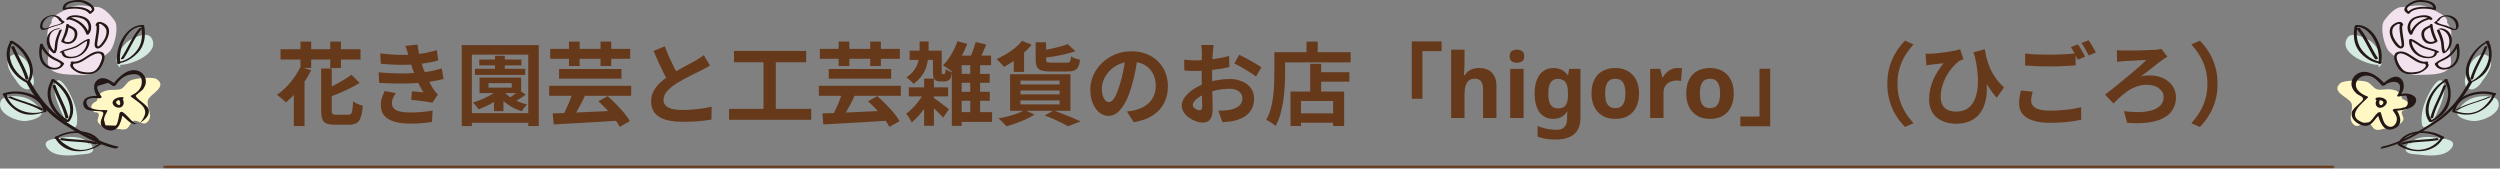 <svg width="890" height="60" viewBox="0 0 890 60" fill="none" xmlns="http://www.w3.org/2000/svg">
<rect x="0" y="0" width="890" height="60" fill="#808080" stroke="none"/>
<g clip-path="url(#clip0_29_20)">
<path d="M42.791 24.01C39.34 21.704 43.704 15.762 46.054 14.378C48.084 13.183 52.467 11.101 53.946 13.544C57.171 18.868 46.732 23.208 42.791 23.077" fill="#D5EBE1"/>
<path d="M19.316 6.951C17.173 9.376 16.417 11.063 17.119 14.303C17.782 17.356 17.372 18.355 17.029 21.364C16.372 27.116 24.546 26.469 28.771 26.672C31.591 26.808 33.572 26.418 35.203 23.761C35.869 22.676 36.02 21.525 36.757 20.477C37.453 19.487 38.576 18.945 39.302 18.018C40.822 16.074 42.398 9.604 40.809 7.351C39.471 5.454 36.811 2.514 34.72 2.517C31.503 2.52 27.951 0.883 24.451 2.983C23.207 3.73 16.457 6.01 18.849 8.818" fill="#F2E2EE"/>
<path d="M34.321 36.03C32.173 37.048 32.031 38.384 33.318 39.71C33.904 40.314 34.666 39.638 35.102 40.542C35.458 41.28 34.519 42.403 34.79 43.208C35.534 45.419 39.814 45.674 42.069 45.883C43.102 45.979 44.033 46.33 45.028 45.852C46.177 45.299 46.353 43.458 47.471 43.067C49.366 42.404 51.209 45.534 52.953 42.842C54.424 40.572 51.865 37.639 52.71 35.529C53.56 33.406 59.616 30.984 55.924 28.25C54.515 27.207 48.354 27.807 46.477 28.644C45.072 29.271 44.491 30.964 43.212 31.611C42.056 32.197 39.919 31.86 38.658 32.085C36.486 32.471 34.877 33.259 34.531 35.775" fill="#FFF8C5"/>
<path d="M41.217 30.302C42.73 28.194 44.147 26.829 46.84 26.464C49.284 26.132 50.717 27.054 50.454 29.666C50.248 31.718 48.771 33 46.92 33.872C46.789 33.934 46.371 34.226 46.606 34.414C48.631 36.034 52.775 38 51.438 41.194C49.14 46.679 46.79 42.721 45.307 41.329C44.741 40.798 44.302 40.317 43.657 39.885C43.351 39.68 42.648 39.892 42.558 40.268C42.343 41.168 42 44.211 41.179 44.73L37.544 44.619L37.011 42.643C37.047 41.595 37.687 40.486 38.201 39.609C38.344 39.365 38.078 39.193 37.854 39.193C36.499 39.193 34.954 39.242 33.643 38.886C32.977 38.706 31.619 38.377 31.256 37.783C29.13 34.307 34.226 34.853 35.337 35.006C35.582 35.039 36.448 34.737 36.133 34.372C35.521 33.662 34.188 31.546 34.753 30.582L38.535 29.485C39.08 29.846 39.621 30.213 40.157 30.586C40.527 30.84 41.644 30.31 41.123 29.952C39.398 28.766 37.039 26.915 34.891 28.334C32.595 29.851 33.515 33.154 35 34.874L35.796 34.24C33.861 33.975 29.52 33.979 29.638 36.969C29.788 40.776 36.149 38.746 36.742 40.12C37.081 40.905 35.367 43.008 35.99 44.422C36.524 45.635 37.977 46.394 39.267 46.447C42.639 46.586 43.193 42.636 43.79 40.136L42.691 40.519C45.7 42.534 46.842 45.911 50.746 43.123C52.158 42.116 53.437 40.601 52.866 38.787C52.391 37.275 48.212 35.069 48.346 34.016C48.36 33.903 50.72 32.019 50.791 31.924C51.318 31.225 51.765 30.427 51.892 29.551C52.177 27.595 50.927 25.735 49.018 25.163C45.418 24.084 41.923 27.644 40.064 30.236C39.716 30.72 40.956 30.665 41.217 30.302Z" fill="#231815"/>
<path d="M43.582 34.58C42.529 34.522 41.305 34.808 40.533 35.573C39.722 36.379 40.062 37.303 40.933 37.901C41.761 38.469 42.937 38.546 43.634 37.718C44.309 36.918 44.083 35.771 43.455 35.025C43.102 34.604 41.934 35.09 42.332 35.563C42.669 35.965 42.911 36.491 42.767 37.026C42.588 37.695 42.096 37.406 41.681 37.046C40.557 36.074 42.302 35.416 43.155 35.462C43.434 35.478 43.837 35.382 43.955 35.089C44.062 34.821 43.857 34.595 43.582 34.58Z" fill="#231815"/>
<path d="M23.569 8.893C23.43 10.95 22.687 12.746 21.821 14.59C21.765 14.709 21.802 14.851 21.911 14.925C23.68 16.146 26.116 15.818 27.142 13.792C27.592 12.905 27.737 11.622 27.229 10.728C26.689 9.777 25.483 9.418 24.574 8.94C24.179 8.733 23.527 9.31 24.049 9.584C24.958 10.061 26.236 10.408 26.525 11.524C26.863 12.825 26.197 14.471 24.857 14.889C24.437 15.02 23.137 15.05 22.885 14.563C22.706 14.217 23.511 12.939 23.645 12.594C24.12 11.376 24.415 10.137 24.504 8.832C24.537 8.338 23.599 8.454 23.569 8.893Z" fill="#231815"/>
<path d="M21.197 10.047C19.27 10.227 17.483 11.126 16.86 13.083C16.158 15.29 17.084 17.67 18.984 18.93C19.159 19.046 19.776 18.876 19.872 18.692C20.417 17.64 20.361 16.549 20.5 15.399C20.705 13.702 21.398 12.153 22.059 10.594C22.109 10.475 21.25 10.538 21.154 10.765C20.61 12.048 20 13.351 19.717 14.724C19.433 16.108 19.634 17.576 18.966 18.864L19.854 18.626C17.03 16.753 16.32 10.806 20.791 10.388C21.018 10.366 21.794 9.991 21.197 10.047Z" fill="#231815"/>
<path d="M22.003 18.689C23.555 17.764 25.391 17.643 27.026 16.926C28.606 16.232 29.843 14.849 31.511 14.348L30.988 14.239C31.224 16.531 29.507 19.094 27.351 19.855C25.84 20.389 23.149 20.61 22.852 18.553C22.807 18.241 21.882 18.453 21.932 18.799C22.283 21.233 25.569 20.895 27.321 20.377C29.954 19.599 32.196 16.792 31.909 13.993C31.889 13.8 31.484 13.854 31.386 13.883C29.611 14.417 28.33 15.801 26.661 16.543C24.949 17.305 23.064 17.439 21.431 18.413C20.899 18.73 21.702 18.869 22.003 18.689Z" fill="#231815"/>
<path d="M24.458 6.907C25.41 5.58 28.088 6.142 29.368 6.632C31.505 7.45 32.24 10.058 30.832 11.905L31.676 11.913C30.566 8.688 27.749 6.728 24.466 6.141C24.02 6.061 23.531 6.689 24.145 6.798C27.164 7.338 29.74 9.21 30.756 12.16C30.869 12.487 31.429 12.392 31.6 12.168C33.254 9.996 32.463 6.987 29.901 6.021C28.182 5.372 24.956 4.88 23.691 6.644C23.352 7.117 24.217 7.243 24.458 6.907Z" fill="#231815"/>
<path d="M22.154 7.258C20.457 3.959 14.874 5.397 14.325 8.87C13.977 11.07 15.614 10.884 17.056 10.215C18.291 9.642 19.522 9.336 20.821 8.944C21.563 8.719 22.43 8.475 22.968 7.877C23.006 7.835 23.032 7.811 22.988 7.766C22.703 7.475 22.511 7.369 22.129 7.228C21.879 7.137 21.202 7.513 21.26 7.534C22.354 7.936 21.878 8.29 20.922 8.635C20.246 8.879 19.527 9.014 18.836 9.207C18.023 9.434 15.819 10.612 15.311 9.906C14.543 8.837 15.889 6.981 16.682 6.391C18.352 5.149 20.348 5.781 21.234 7.504C21.342 7.714 22.218 7.383 22.154 7.258Z" fill="#231815"/>
<path d="M14.249 15.893C13.607 18.976 13.732 22.584 16.912 24.183C18.997 25.231 21.66 25.014 22.784 22.761C22.848 22.633 22.794 22.535 22.7 22.448C21.529 21.364 19.985 20.96 18.683 20.078C17.259 19.115 15.936 17.538 15.312 15.934C15.153 15.525 14.238 15.785 14.392 16.18C15.003 17.749 16.147 19.146 17.444 20.211C18.178 20.812 19.024 21.199 19.867 21.616C20.786 22.071 22.498 22.634 21.109 23.663C19.504 24.853 17.032 23.703 15.941 22.315C14.482 20.459 14.73 17.983 15.181 15.821C15.274 15.374 14.333 15.489 14.249 15.893Z" fill="#231815"/>
<path d="M25.413 22.569C27.042 22.873 28.357 22.403 29.756 21.566C30.854 20.909 35.085 17.652 36.175 19.631C36.668 20.527 35.905 22.134 35.523 22.94C34.969 24.106 34.227 25.165 32.938 25.582C31.872 25.926 30.619 25.791 29.538 25.599C28.624 25.436 27.603 25.15 26.864 24.546C26.396 24.162 25.364 23.086 26.45 22.631C27.031 22.388 26.518 21.881 26.041 22.081C23.118 23.305 27.116 25.806 28.54 26.142C31.19 26.768 34.102 26.634 35.76 24.215C36.651 22.914 38.494 19.092 35.963 18.433C32.177 17.447 29.435 22.584 25.729 21.893C25.271 21.808 24.8 22.455 25.413 22.569Z" fill="#231815"/>
<path d="M34.378 9.069C34.52 10.91 34.092 12.668 33.836 14.478C33.738 15.166 33.437 16.541 34.15 17.066C35.43 18.009 37.129 15.573 37.633 14.761C38.747 12.968 39.629 10.266 37.698 8.709C36.7 7.904 34.578 7.069 34.059 8.823C33.905 9.342 34.821 9.354 34.942 8.943C35.368 7.506 37.576 9.703 37.789 10.418C38.305 12.15 37.22 14.187 36.136 15.488C35.905 15.766 35.243 16.657 34.819 16.484C34.353 16.295 34.754 14.516 34.802 14.192C35.07 12.388 35.44 10.657 35.298 8.822C35.264 8.386 34.342 8.609 34.378 9.069Z" fill="#231815"/>
<path d="M32.574 4.41C30.706 1.912 25.349 2.188 22.709 2.913L23.256 3.179C23.122 0.796 26.852 0.591 28.555 0.704C29.627 0.775 34.505 2.931 31.983 4.18C31.419 4.459 31.924 4.93 32.385 4.701C35.663 3.078 31.352 0.378 29.398 0.09C27.27 -0.223 22.151 0.157 22.325 3.255C22.34 3.533 22.643 3.584 22.872 3.522C25.217 2.878 30.091 2.619 31.73 4.809C31.972 5.132 32.851 4.779 32.574 4.41Z" fill="#231815"/>
<path d="M27.334 44.5C28.007 40.249 26.466 36.251 24.419 32.476C23.416 30.625 20.654 26.357 19.518 29.982C18.624 32.833 20.956 37.97 22.143 40.549C23.168 42.775 24.206 44.784 26.718 45.343" fill="#D5EBE1"/>
<path d="M31.917 51.852C30.289 48.479 25.604 48.487 22.526 48.949C20.163 49.304 14.138 49.476 17.01 52.95C19.603 56.086 25.562 55.383 29.059 54.968C30.146 54.839 32.591 54.885 33.093 53.588C33.493 52.557 32.192 50.709 31.375 50.294" fill="#D5EBE1"/>
<path d="M6.473 29.53C4.897 27.702 1.828 23.727 2.959 21.22C4.513 17.774 8.042 19.747 9.578 21.912C10.839 23.689 13.431 29.613 11.162 31.322C9.06 32.906 6.665 30.348 5.73 28.6" fill="#D5EBE1"/>
<path d="M15.492 40.895C13.959 37.949 12.182 35.901 8.915 34.772C7.05 34.128 1.178 33.566 0.242 36.013C-1.415 40.342 5.875 43.231 9.001 43.076C10.642 42.995 15.399 42.014 14.85 39.651" fill="#D5EBE1"/>
<path d="M36.021 51.119C33.49 45.398 23.976 45.849 19.583 48.943C19.002 49.353 19.895 49.528 20.243 49.283C24.199 46.496 32.704 46.28 34.969 51.401C35.138 51.781 36.172 51.461 36.021 51.119Z" fill="#231815"/>
<path d="M35.006 51.348C31.802 53.512 28.154 54.157 24.695 52.276C23.066 51.39 21.458 50.366 20.585 48.67C20.418 48.344 19.401 48.694 19.534 48.952C22.735 55.175 30.839 54.849 35.837 51.474C36.305 51.158 35.252 51.182 35.006 51.348Z" fill="#231815"/>
<path d="M34.592 50.688C30.518 49.548 26.271 49.855 22.127 49.151C21.6 49.061 21.064 49.81 21.767 49.93C25.823 50.619 30.001 50.294 33.988 51.409C34.451 51.538 35.229 50.866 34.592 50.688Z" fill="#231815"/>
<path d="M24.742 43.135C28.393 38.282 23.738 30.533 19.024 28.224C18.748 28.088 17.78 28.505 18.179 28.7C22.674 30.903 27.265 38.502 23.772 43.145C23.513 43.489 24.554 43.385 24.742 43.135Z" fill="#231815"/>
<path d="M24.507 42.89C19.491 40.37 15.861 33.775 19.428 28.46C19.701 28.053 18.645 28.134 18.447 28.429C14.733 33.962 18.431 40.775 23.672 43.407C23.986 43.565 24.948 43.112 24.507 42.89Z" fill="#231815"/>
<path d="M24.385 41.842C23.43 37.767 21.105 34.235 19.737 30.308C19.66 30.087 18.62 30.402 18.686 30.59C20.053 34.517 22.378 38.049 23.334 42.123C23.381 42.325 24.437 42.063 24.385 41.842Z" fill="#231815"/>
<path d="M10.557 29.185C14.016 24.201 9.086 16.651 4.287 14.523C4.024 14.407 3.061 14.813 3.436 14.979C8.013 17.007 12.91 24.436 9.593 29.216C9.359 29.554 10.39 29.426 10.557 29.185Z" fill="#231815"/>
<path d="M10.402 29.033C5.214 26.672 1.301 20.167 4.716 14.632C4.805 14.487 3.843 14.539 3.676 14.809C0.233 20.391 4.145 27.001 9.413 29.399C9.699 29.529 10.542 29.097 10.402 29.033Z" fill="#231815"/>
<path d="M10.159 27.919C9.049 23.884 6.59 20.444 5.073 16.572C4.928 16.203 3.888 16.514 4.021 16.854C5.538 20.726 7.997 24.166 9.108 28.201C9.209 28.57 10.261 28.289 10.159 27.919Z" fill="#231815"/>
<path d="M16.557 39.411C15.532 33.212 6.222 31.37 1.229 33.276C0.56 33.531 1.147 34.155 1.707 33.941C6.249 32.208 14.598 34.208 15.506 39.693C15.591 40.208 16.645 39.939 16.557 39.411Z" fill="#231815"/>
<path d="M15.745 39.574C10.604 41.428 3.565 39.14 2.211 33.211C2.164 33.005 1.107 33.264 1.16 33.493C1.826 36.412 4.946 39.317 7.701 40.302C10.476 41.295 13.41 40.756 16.101 39.785C16.806 39.532 16.139 39.432 15.745 39.574Z" fill="#231815"/>
<path d="M15.411 38.866C11.788 36.767 7.625 36.041 3.828 34.344C3.542 34.217 2.706 34.65 2.838 34.709C6.634 36.404 10.802 37.134 14.422 39.23C14.688 39.385 15.565 38.955 15.411 38.866Z" fill="#231815"/>
<path d="M9.374 29.389C12.647 35.415 16.862 40.481 22.69 44.203C27.995 47.591 34.817 51.607 41.014 52.86C41.427 52.943 42.656 52.297 41.884 52.141C35.497 50.85 27.956 46.464 22.613 42.754C17.471 39.183 13.75 34.489 10.776 29.013C10.534 28.568 9.183 29.038 9.374 29.389Z" fill="#231815"/>
<path d="M50.891 8.872C44.591 8.792 40.73 17.195 41.803 22.646C41.878 23.023 42.934 22.764 42.855 22.364C41.964 17.837 44.986 9.422 50.488 9.491C50.9 9.497 51.599 8.881 50.891 8.872Z" fill="#231815"/>
<path d="M50.271 9.451C50.697 11.808 50.709 14.197 49.688 16.406C48.498 18.979 45.242 21.803 42.32 21.954C41.939 21.974 41.206 22.576 41.908 22.54C44.613 22.4 47.289 20.672 49.117 18.732C51.584 16.115 51.937 12.568 51.323 9.17C51.26 8.821 50.203 9.073 50.271 9.451Z" fill="#231815"/>
<path d="M49.511 10.18C46.813 13.379 45.394 17.37 43.064 20.813C42.793 21.214 43.848 21.131 44.045 20.84C46.375 17.397 47.793 13.406 50.492 10.207C50.789 9.854 49.735 9.914 49.511 10.18Z" fill="#231815"/>
</g>
<mask id="path-35-inside-1_29_20" fill="white">
<path d="M58.106 0H831.106V60H58.106V0Z"/>
</mask>
<path d="M831.106 59H58.106V61H831.106V59Z" fill="#67391B" mask="url(#path-35-inside-1_29_20)"/>
<path d="M106.97 23.824L110.778 25.008C110.053 26.501 109.2 27.952 108.218 29.36C107.237 30.768 106.192 32.08 105.082 33.296C103.994 34.512 102.896 35.568 101.786 36.464C101.552 36.208 101.242 35.909 100.858 35.568C100.474 35.227 100.08 34.896 99.674 34.576C99.269 34.235 98.917 33.957 98.618 33.744C99.728 32.976 100.805 32.069 101.85 31.024C102.896 29.979 103.856 28.837 104.73 27.6C105.605 26.363 106.352 25.104 106.97 23.824ZM114.33 24.4H118.106V39.216C118.106 39.92 118.202 40.368 118.394 40.56C118.586 40.752 119.034 40.848 119.738 40.848C119.909 40.848 120.186 40.848 120.57 40.848C120.954 40.848 121.37 40.848 121.818 40.848C122.266 40.848 122.682 40.848 123.066 40.848C123.472 40.848 123.76 40.848 123.93 40.848C124.378 40.848 124.72 40.731 124.954 40.496C125.189 40.24 125.349 39.781 125.434 39.12C125.541 38.437 125.626 37.435 125.69 36.112C125.989 36.325 126.341 36.539 126.746 36.752C127.152 36.944 127.568 37.115 127.994 37.264C128.442 37.413 128.837 37.541 129.178 37.648C129.029 39.355 128.784 40.709 128.442 41.712C128.122 42.693 127.632 43.387 126.97 43.792C126.309 44.197 125.413 44.4 124.282 44.4C124.112 44.4 123.856 44.4 123.514 44.4C123.173 44.4 122.789 44.4 122.362 44.4C121.957 44.4 121.541 44.4 121.114 44.4C120.709 44.4 120.336 44.4 119.994 44.4C119.674 44.4 119.429 44.4 119.258 44.4C117.957 44.4 116.944 44.251 116.218 43.952C115.514 43.653 115.024 43.12 114.746 42.352C114.469 41.605 114.33 40.56 114.33 39.216V24.4ZM125.114 26.608L128.026 29.52C126.96 30.181 125.808 30.821 124.57 31.44C123.333 32.037 122.074 32.613 120.794 33.168C119.514 33.701 118.266 34.203 117.05 34.672C116.922 34.267 116.73 33.787 116.474 33.232C116.218 32.677 115.962 32.208 115.706 31.824C116.858 31.355 118 30.832 119.13 30.256C120.282 29.659 121.37 29.051 122.394 28.432C123.44 27.792 124.346 27.184 125.114 26.608ZM99.866 17.52H128.346V21.2H99.866V17.52ZM106.97 14.8H110.778V24.176H106.97V14.8ZM117.562 14.8H121.37V24.24H117.562V14.8ZM104.602 30.544L108.41 26.768V26.8V44.88H104.602V30.544ZM135.354 19.024C137.701 19.301 139.856 19.472 141.818 19.536C143.802 19.579 145.637 19.536 147.322 19.408C148.794 19.28 150.202 19.088 151.546 18.832C152.89 18.576 154.213 18.245 155.514 17.84L156.026 21.52C154.874 21.84 153.626 22.117 152.282 22.352C150.938 22.587 149.562 22.768 148.154 22.896C146.512 23.024 144.613 23.088 142.458 23.088C140.325 23.067 138.032 22.939 135.578 22.704L135.354 19.024ZM134.778 25.744C136.72 25.915 138.576 26.032 140.346 26.096C142.117 26.16 143.781 26.16 145.338 26.096C146.896 26.032 148.314 25.947 149.594 25.84C151.322 25.691 152.805 25.477 154.042 25.2C155.28 24.901 156.357 24.624 157.274 24.368L157.914 28.144C156.954 28.379 155.898 28.603 154.746 28.816C153.594 29.029 152.368 29.211 151.066 29.36C149.701 29.488 148.133 29.595 146.362 29.68C144.613 29.744 142.768 29.765 140.826 29.744C138.885 29.701 136.944 29.627 135.002 29.52L134.778 25.744ZM145.466 19.92C145.317 19.323 145.146 18.736 144.954 18.16C144.762 17.563 144.549 16.955 144.314 16.336L148.634 15.856C148.762 16.859 148.922 17.851 149.114 18.832C149.328 19.792 149.562 20.72 149.818 21.616C150.096 22.512 150.362 23.376 150.618 24.208C150.874 24.933 151.205 25.765 151.61 26.704C152.037 27.621 152.496 28.549 152.986 29.488C153.477 30.405 153.968 31.237 154.458 31.984C154.672 32.283 154.885 32.571 155.098 32.848C155.333 33.104 155.6 33.36 155.898 33.616L153.946 36.56C153.349 36.432 152.602 36.304 151.706 36.176C150.832 36.048 149.914 35.931 148.954 35.824C148.016 35.717 147.152 35.621 146.362 35.536L146.682 32.496C147.344 32.56 148.058 32.624 148.826 32.688C149.616 32.752 150.245 32.816 150.714 32.88C149.861 31.451 149.125 30.053 148.506 28.688C147.909 27.323 147.408 26.053 147.002 24.88C146.746 24.133 146.533 23.493 146.362 22.96C146.192 22.405 146.032 21.893 145.882 21.424C145.754 20.933 145.616 20.432 145.466 19.92ZM140.922 33.168C140.538 33.701 140.208 34.256 139.93 34.832C139.653 35.387 139.514 36.016 139.514 36.72C139.514 37.893 140.058 38.747 141.146 39.28C142.256 39.792 143.866 40.048 145.978 40.048C147.493 40.048 148.922 39.984 150.266 39.856C151.632 39.728 152.88 39.557 154.01 39.344L153.786 43.408C152.677 43.6 151.429 43.749 150.042 43.856C148.656 43.963 147.312 44.016 146.01 44.016C143.877 44.016 142.032 43.792 140.474 43.344C138.938 42.896 137.744 42.203 136.89 41.264C136.037 40.304 135.6 39.067 135.578 37.552C135.557 36.528 135.685 35.611 135.962 34.8C136.261 33.968 136.592 33.168 136.954 32.4L140.922 33.168ZM169.082 24.496H186.97V26.672H169.082V24.496ZM170.618 21.2H185.626V23.28H170.618V21.2ZM176.218 19.856H179.706V25.776H176.218V19.856ZM175.866 33.232H179.226V39.568H175.866V33.232ZM179.386 32.624C179.941 33.285 180.656 33.925 181.53 34.544C182.405 35.141 183.365 35.664 184.41 36.112C185.477 36.56 186.565 36.923 187.674 37.2C187.354 37.477 187.002 37.861 186.618 38.352C186.234 38.821 185.925 39.237 185.69 39.6C184.538 39.237 183.408 38.757 182.298 38.16C181.21 37.541 180.208 36.837 179.29 36.048C178.373 35.237 177.594 34.405 176.954 33.552L179.386 32.624ZM177.882 31.312L180.762 32.336C179.952 33.275 178.97 34.16 177.818 34.992C176.688 35.824 175.482 36.571 174.202 37.232C172.922 37.893 171.653 38.459 170.394 38.928C170.266 38.715 170.074 38.459 169.818 38.16C169.562 37.84 169.306 37.531 169.05 37.232C168.794 36.933 168.56 36.688 168.346 36.496C169.562 36.133 170.768 35.696 171.962 35.184C173.178 34.651 174.298 34.064 175.322 33.424C176.368 32.763 177.221 32.059 177.882 31.312ZM184.858 32.176L187.162 33.648C186.48 34.203 185.744 34.715 184.954 35.184C184.186 35.653 183.482 36.059 182.842 36.4L180.954 35.088C181.36 34.832 181.808 34.533 182.298 34.192C182.789 33.851 183.258 33.509 183.706 33.168C184.154 32.805 184.538 32.475 184.858 32.176ZM173.914 29.584V31.184H182.17V29.584H173.914ZM170.714 27.632H185.53V33.136H170.714V27.632ZM164.378 16.048H191.802V44.88H188.058V19.472H167.994V44.88H164.378V16.048ZM166.682 40.272H190.074V43.728H166.682V40.272ZM199.034 24.56H221.242V28.016H199.034V24.56ZM195.514 30.544H224.698V34.096H195.514V30.544ZM196.762 40.368C198.234 40.325 199.888 40.272 201.722 40.208C203.557 40.123 205.498 40.037 207.546 39.952C209.594 39.845 211.685 39.749 213.818 39.664C215.973 39.557 218.085 39.451 220.154 39.344L220.058 42.96C217.328 43.131 214.576 43.301 211.802 43.472C209.029 43.643 206.384 43.792 203.866 43.92C201.349 44.048 199.098 44.176 197.114 44.304L196.762 40.368ZM213.018 36.048L216.314 34.224C217.296 35.077 218.298 36.027 219.322 37.072C220.368 38.096 221.317 39.131 222.17 40.176C223.045 41.221 223.738 42.203 224.25 43.12L220.634 45.168C220.208 44.293 219.578 43.323 218.746 42.256C217.936 41.189 217.029 40.112 216.026 39.024C215.024 37.936 214.021 36.944 213.018 36.048ZM204.026 32.432L208.474 33.648C208.005 34.651 207.504 35.664 206.97 36.688C206.437 37.691 205.914 38.651 205.402 39.568C204.89 40.485 204.4 41.296 203.93 42L200.538 40.816C200.965 40.048 201.392 39.184 201.818 38.224C202.266 37.264 202.682 36.272 203.066 35.248C203.45 34.224 203.77 33.285 204.026 32.432ZM195.866 17.392H224.346V20.944H195.866V17.392ZM202.554 14.8H206.362V23.504H202.554V14.8ZM213.786 14.8H217.594V23.504H213.786V14.8ZM252.762 23.344C252.293 23.643 251.792 23.931 251.258 24.208C250.746 24.485 250.192 24.773 249.594 25.072C249.104 25.328 248.496 25.627 247.77 25.968C247.066 26.309 246.298 26.693 245.466 27.12C244.656 27.525 243.834 27.963 243.002 28.432C242.17 28.88 241.392 29.339 240.666 29.808C239.344 30.683 238.266 31.589 237.434 32.528C236.624 33.467 236.218 34.501 236.218 35.632C236.218 36.763 236.773 37.637 237.882 38.256C238.992 38.853 240.656 39.152 242.874 39.152C243.984 39.152 245.157 39.109 246.394 39.024C247.653 38.917 248.89 38.779 250.106 38.608C251.322 38.416 252.4 38.203 253.338 37.968L253.274 42.576C252.378 42.725 251.397 42.864 250.33 42.992C249.285 43.12 248.144 43.216 246.906 43.28C245.69 43.344 244.389 43.376 243.002 43.376C241.402 43.376 239.92 43.248 238.554 42.992C237.21 42.757 236.026 42.363 235.002 41.808C234 41.253 233.21 40.507 232.634 39.568C232.08 38.629 231.802 37.477 231.802 36.112C231.802 34.747 232.101 33.509 232.698 32.4C233.296 31.291 234.106 30.267 235.13 29.328C236.176 28.389 237.317 27.504 238.554 26.672C239.322 26.16 240.133 25.669 240.986 25.2C241.84 24.709 242.672 24.24 243.482 23.792C244.314 23.344 245.082 22.939 245.786 22.576C246.512 22.192 247.109 21.861 247.578 21.584C248.197 21.221 248.741 20.891 249.21 20.592C249.68 20.293 250.128 19.973 250.554 19.632L252.762 23.344ZM236.666 16.496C237.2 17.904 237.754 19.259 238.33 20.56C238.928 21.861 239.514 23.077 240.09 24.208C240.688 25.339 241.232 26.352 241.722 27.248L238.106 29.392C237.53 28.411 236.933 27.312 236.314 26.096C235.696 24.88 235.077 23.6 234.458 22.256C233.84 20.891 233.242 19.515 232.666 18.128L236.666 16.496ZM261.306 18.128H287.002V22.16H261.306V18.128ZM259.546 38.768H288.794V42.64H259.546V38.768ZM271.802 20.336H276.186V40.336H271.802V20.336ZM295.034 24.56H317.242V28.016H295.034V24.56ZM291.514 30.544H320.698V34.096H291.514V30.544ZM292.762 40.368C294.234 40.325 295.888 40.272 297.722 40.208C299.557 40.123 301.498 40.037 303.546 39.952C305.594 39.845 307.685 39.749 309.818 39.664C311.973 39.557 314.085 39.451 316.154 39.344L316.058 42.96C313.328 43.131 310.576 43.301 307.802 43.472C305.029 43.643 302.384 43.792 299.866 43.92C297.349 44.048 295.098 44.176 293.114 44.304L292.762 40.368ZM309.018 36.048L312.314 34.224C313.296 35.077 314.298 36.027 315.322 37.072C316.368 38.096 317.317 39.131 318.17 40.176C319.045 41.221 319.738 42.203 320.25 43.12L316.634 45.168C316.208 44.293 315.578 43.323 314.746 42.256C313.936 41.189 313.029 40.112 312.026 39.024C311.024 37.936 310.021 36.944 309.018 36.048ZM300.026 32.432L304.474 33.648C304.005 34.651 303.504 35.664 302.97 36.688C302.437 37.691 301.914 38.651 301.402 39.568C300.89 40.485 300.4 41.296 299.93 42L296.538 40.816C296.965 40.048 297.392 39.184 297.818 38.224C298.266 37.264 298.682 36.272 299.066 35.248C299.45 34.224 299.77 33.285 300.026 32.432ZM291.866 17.392H320.346V20.944H291.866V17.392ZM298.554 14.8H302.362V23.504H298.554V14.8ZM309.786 14.8H313.594V23.504H309.786V14.8ZM323.834 18.032H333.85V21.328H323.834V18.032ZM323.546 31.088H337.53V34.32H323.546V31.088ZM328.986 27.984H332.474V44.784H328.986V27.984ZM332.154 34.704C332.453 34.875 332.869 35.152 333.402 35.536C333.936 35.92 334.501 36.336 335.098 36.784C335.696 37.232 336.24 37.648 336.73 38.032C337.242 38.416 337.605 38.704 337.818 38.896L335.738 41.872C335.44 41.488 335.045 41.061 334.554 40.592C334.085 40.101 333.584 39.6 333.05 39.088C332.538 38.576 332.026 38.096 331.514 37.648C331.024 37.2 330.597 36.827 330.234 36.528L332.154 34.704ZM329.21 32.464L331.834 34.064C331.301 35.173 330.64 36.325 329.85 37.52C329.082 38.693 328.24 39.813 327.322 40.88C326.426 41.925 325.52 42.821 324.602 43.568C324.368 43.12 324.058 42.587 323.674 41.968C323.29 41.349 322.928 40.848 322.586 40.464C323.418 39.888 324.25 39.173 325.082 38.32C325.936 37.445 326.714 36.507 327.418 35.504C328.144 34.48 328.741 33.467 329.21 32.464ZM327.386 14.768H330.586V17.872C330.586 18.832 330.522 19.835 330.394 20.88C330.288 21.904 330.053 22.949 329.69 24.016C329.328 25.061 328.784 26.085 328.058 27.088C327.354 28.069 326.405 28.987 325.21 29.84C324.933 29.477 324.538 29.072 324.026 28.624C323.536 28.155 323.077 27.803 322.65 27.568C323.717 26.843 324.57 26.075 325.21 25.264C325.85 24.432 326.32 23.589 326.618 22.736C326.938 21.883 327.141 21.029 327.226 20.176C327.333 19.323 327.386 18.523 327.386 17.776V14.768ZM340.058 26.288H352.346V29.488H340.058V26.288ZM340.058 32.688H352.378V35.888H340.058V32.688ZM340.218 39.92H353.178V43.408H340.218V39.92ZM340.858 14.672L344.314 15.6C343.888 16.816 343.365 18.021 342.746 19.216C342.149 20.411 341.498 21.531 340.794 22.576C340.112 23.621 339.408 24.539 338.682 25.328C338.469 25.115 338.17 24.88 337.786 24.624C337.424 24.368 337.05 24.112 336.666 23.856C336.282 23.6 335.952 23.408 335.674 23.28C336.762 22.235 337.754 20.944 338.65 19.408C339.568 17.872 340.304 16.293 340.858 14.672ZM347.354 14.96L351.13 15.856C350.661 16.965 350.17 18.075 349.658 19.184C349.168 20.272 348.698 21.2 348.25 21.968L345.082 21.104C345.36 20.549 345.637 19.92 345.914 19.216C346.213 18.491 346.48 17.755 346.714 17.008C346.97 16.261 347.184 15.579 347.354 14.96ZM342.362 19.792H352.826V23.216H342.362V44.816H338.842V21.136L340.122 19.792H342.362ZM345.402 21.456H348.922V40.912H345.402V21.456ZM332.122 18.032H335.258V25.296C335.258 25.829 335.28 26.128 335.322 26.192C335.344 26.235 335.376 26.277 335.418 26.32C335.482 26.341 335.536 26.352 335.578 26.352C335.642 26.352 335.706 26.352 335.77 26.352C335.856 26.352 335.92 26.352 335.962 26.352C336.069 26.352 336.176 26.331 336.282 26.288C336.325 26.245 336.368 26.192 336.41 26.128C336.453 26.064 336.485 25.989 336.506 25.904C336.549 25.776 336.57 25.595 336.57 25.36C336.592 25.125 336.613 24.848 336.634 24.528C336.89 24.763 337.221 24.987 337.626 25.2C338.053 25.392 338.458 25.552 338.842 25.68C338.8 26.107 338.736 26.523 338.65 26.928C338.586 27.333 338.501 27.632 338.394 27.824C338.181 28.229 337.872 28.528 337.466 28.72C337.296 28.827 337.072 28.901 336.794 28.944C336.538 28.987 336.293 29.008 336.058 29.008C335.845 29.008 335.61 29.008 335.354 29.008C335.12 29.008 334.896 29.008 334.682 29.008C334.341 29.008 333.989 28.955 333.626 28.848C333.285 28.741 332.997 28.571 332.762 28.336C332.528 28.08 332.357 27.749 332.25 27.344C332.165 26.939 332.122 26.267 332.122 25.328V18.032ZM363.834 14.544L367.29 15.888C366.48 16.912 365.52 17.915 364.41 18.896C363.301 19.877 362.149 20.795 360.954 21.648C359.76 22.48 358.586 23.195 357.434 23.792C357.242 23.536 356.976 23.237 356.634 22.896C356.314 22.555 355.984 22.213 355.642 21.872C355.301 21.509 354.992 21.232 354.714 21.04C355.888 20.528 357.04 19.941 358.17 19.28C359.301 18.597 360.357 17.861 361.338 17.072C362.32 16.261 363.152 15.419 363.834 14.544ZM380.09 15.696L382.874 18.224C381.765 18.608 380.538 18.96 379.194 19.28C377.85 19.6 376.474 19.877 375.066 20.112C373.658 20.347 372.304 20.549 371.002 20.72C370.938 20.379 370.8 19.941 370.586 19.408C370.394 18.875 370.202 18.437 370.01 18.096C371.226 17.904 372.453 17.691 373.69 17.456C374.928 17.2 376.101 16.923 377.21 16.624C378.341 16.325 379.301 16.016 380.09 15.696ZM368.698 15.056H372.41V21.2C372.41 21.691 372.528 22 372.762 22.128C373.018 22.256 373.562 22.32 374.394 22.32C374.565 22.32 374.81 22.32 375.13 22.32C375.472 22.32 375.856 22.32 376.282 22.32C376.709 22.32 377.136 22.32 377.562 22.32C377.989 22.32 378.384 22.32 378.746 22.32C379.109 22.32 379.386 22.32 379.578 22.32C380.026 22.32 380.357 22.277 380.57 22.192C380.784 22.085 380.944 21.872 381.05 21.552C381.157 21.211 381.232 20.72 381.274 20.08C381.658 20.336 382.17 20.581 382.81 20.816C383.45 21.029 384.016 21.189 384.506 21.296C384.378 22.384 384.154 23.227 383.834 23.824C383.514 24.421 383.045 24.848 382.426 25.104C381.808 25.339 380.976 25.456 379.93 25.456C379.738 25.456 379.44 25.456 379.034 25.456C378.65 25.456 378.202 25.456 377.69 25.456C377.2 25.456 376.698 25.456 376.186 25.456C375.696 25.456 375.248 25.456 374.842 25.456C374.458 25.456 374.181 25.456 374.01 25.456C372.602 25.456 371.514 25.328 370.746 25.072C369.978 24.816 369.445 24.379 369.146 23.76C368.848 23.141 368.698 22.299 368.698 21.232V15.056ZM363.29 32.24V33.584H377.21V32.24H363.29ZM363.29 35.76V37.168H377.21V35.76H363.29ZM363.29 28.688V30.064H377.21V28.688H363.29ZM359.578 26.416H381.082V39.44H359.578V26.416ZM371.898 41.136L375.098 39.312C376.25 39.717 377.413 40.155 378.586 40.624C379.781 41.072 380.912 41.531 381.978 42C383.066 42.448 383.984 42.853 384.73 43.216L380.25 44.944C379.653 44.603 378.906 44.208 378.01 43.76C377.114 43.312 376.144 42.853 375.098 42.384C374.074 41.936 373.008 41.52 371.898 41.136ZM364.826 39.184L368.314 40.784C367.461 41.339 366.458 41.883 365.306 42.416C364.154 42.949 362.97 43.429 361.754 43.856C360.538 44.304 359.386 44.677 358.298 44.976C358.064 44.72 357.776 44.411 357.434 44.048C357.114 43.707 356.773 43.355 356.41 42.992C356.048 42.651 355.728 42.373 355.45 42.16C356.581 41.947 357.722 41.691 358.874 41.392C360.048 41.093 361.146 40.752 362.17 40.368C363.216 39.984 364.101 39.589 364.826 39.184ZM360.89 19.696L363.29 17.264L364.57 17.616V25.616H360.89V19.696ZM405.018 20.08C404.805 21.701 404.528 23.429 404.186 25.264C403.845 27.099 403.386 28.955 402.81 30.832C402.192 32.987 401.466 34.843 400.634 36.4C399.802 37.957 398.885 39.163 397.882 40.016C396.901 40.848 395.824 41.264 394.65 41.264C393.477 41.264 392.389 40.869 391.386 40.08C390.405 39.269 389.616 38.16 389.018 36.752C388.442 35.344 388.154 33.744 388.154 31.952C388.154 30.096 388.528 28.347 389.274 26.704C390.021 25.061 391.056 23.611 392.378 22.352C393.722 21.072 395.28 20.069 397.05 19.344C398.842 18.619 400.773 18.256 402.842 18.256C404.826 18.256 406.608 18.576 408.186 19.216C409.786 19.856 411.152 20.741 412.282 21.872C413.413 23.003 414.277 24.325 414.874 25.84C415.472 27.355 415.77 28.987 415.77 30.736C415.77 32.976 415.312 34.981 414.394 36.752C413.477 38.523 412.112 39.984 410.298 41.136C408.506 42.288 406.266 43.077 403.578 43.504L401.178 39.696C401.797 39.632 402.341 39.557 402.81 39.472C403.28 39.387 403.728 39.291 404.154 39.184C405.178 38.928 406.128 38.565 407.002 38.096C407.898 37.605 408.677 37.008 409.338 36.304C410 35.579 410.512 34.736 410.874 33.776C411.258 32.816 411.45 31.76 411.45 30.608C411.45 29.349 411.258 28.197 410.874 27.152C410.49 26.107 409.925 25.2 409.178 24.432C408.432 23.643 407.525 23.045 406.458 22.64C405.392 22.213 404.165 22 402.778 22C401.072 22 399.568 22.309 398.266 22.928C396.965 23.525 395.866 24.304 394.97 25.264C394.074 26.224 393.392 27.259 392.922 28.368C392.474 29.477 392.25 30.533 392.25 31.536C392.25 32.603 392.378 33.499 392.634 34.224C392.89 34.928 393.2 35.461 393.562 35.824C393.946 36.165 394.352 36.336 394.778 36.336C395.226 36.336 395.664 36.112 396.09 35.664C396.538 35.195 396.976 34.491 397.402 33.552C397.829 32.613 398.256 31.429 398.682 30C399.173 28.464 399.589 26.821 399.93 25.072C400.272 23.323 400.517 21.616 400.666 19.952L405.018 20.08ZM432.058 16.016C432.037 16.187 432.005 16.453 431.962 16.816C431.92 17.157 431.877 17.509 431.834 17.872C431.813 18.213 431.792 18.523 431.77 18.8C431.728 19.419 431.685 20.101 431.642 20.848C431.621 21.573 431.6 22.331 431.578 23.12C431.557 23.888 431.536 24.667 431.514 25.456C431.514 26.245 431.514 27.013 431.514 27.76C431.514 28.635 431.525 29.605 431.546 30.672C431.568 31.717 431.589 32.763 431.61 33.808C431.653 34.832 431.674 35.771 431.674 36.624C431.696 37.477 431.706 38.139 431.706 38.608C431.706 39.931 431.557 40.955 431.258 41.68C430.981 42.405 430.576 42.907 430.042 43.184C429.509 43.483 428.89 43.632 428.186 43.632C427.418 43.632 426.597 43.472 425.722 43.152C424.848 42.853 424.026 42.427 423.258 41.872C422.512 41.317 421.893 40.677 421.402 39.952C420.933 39.205 420.698 38.405 420.698 37.552C420.698 36.528 421.082 35.515 421.85 34.512C422.64 33.488 423.674 32.549 424.954 31.696C426.256 30.843 427.653 30.16 429.146 29.648C430.576 29.115 432.048 28.731 433.562 28.496C435.077 28.24 436.442 28.112 437.658 28.112C439.301 28.112 440.784 28.389 442.106 28.944C443.429 29.477 444.485 30.267 445.274 31.312C446.064 32.357 446.458 33.616 446.458 35.088C446.458 36.325 446.224 37.467 445.754 38.512C445.285 39.557 444.528 40.464 443.482 41.232C442.458 41.979 441.093 42.565 439.386 42.992C438.661 43.141 437.936 43.248 437.21 43.312C436.506 43.397 435.834 43.461 435.194 43.504L433.722 39.376C434.448 39.376 435.141 39.365 435.802 39.344C436.485 39.301 437.104 39.237 437.658 39.152C438.533 38.981 439.322 38.725 440.026 38.384C440.73 38.043 441.285 37.595 441.69 37.04C442.096 36.485 442.298 35.824 442.298 35.056C442.298 34.331 442.096 33.712 441.69 33.2C441.306 32.688 440.762 32.293 440.058 32.016C439.354 31.739 438.533 31.6 437.594 31.6C436.25 31.6 434.885 31.739 433.498 32.016C432.133 32.293 430.821 32.677 429.562 33.168C428.624 33.531 427.781 33.957 427.034 34.448C426.288 34.917 425.701 35.408 425.274 35.92C424.848 36.432 424.634 36.923 424.634 37.392C424.634 37.648 424.709 37.893 424.858 38.128C425.029 38.341 425.242 38.533 425.498 38.704C425.754 38.875 426.01 39.013 426.266 39.12C426.544 39.205 426.778 39.248 426.97 39.248C427.269 39.248 427.514 39.163 427.706 38.992C427.898 38.8 427.994 38.437 427.994 37.904C427.994 37.328 427.973 36.507 427.93 35.44C427.909 34.352 427.877 33.147 427.834 31.824C427.813 30.501 427.802 29.189 427.802 27.888C427.802 26.992 427.802 26.085 427.802 25.168C427.824 24.251 427.834 23.376 427.834 22.544C427.834 21.712 427.834 20.976 427.834 20.336C427.856 19.696 427.866 19.195 427.866 18.832C427.866 18.597 427.856 18.299 427.834 17.936C427.813 17.573 427.781 17.211 427.738 16.848C427.717 16.464 427.685 16.187 427.642 16.016H432.058ZM441.178 19.472C441.989 19.856 442.896 20.325 443.898 20.88C444.922 21.435 445.893 21.989 446.81 22.544C447.749 23.077 448.496 23.557 449.05 23.984L447.13 27.248C446.725 26.907 446.192 26.523 445.53 26.096C444.89 25.669 444.186 25.232 443.418 24.784C442.672 24.336 441.946 23.92 441.242 23.536C440.538 23.131 439.93 22.811 439.418 22.576L441.178 19.472ZM421.562 21.232C422.501 21.339 423.322 21.413 424.026 21.456C424.752 21.477 425.402 21.488 425.978 21.488C426.81 21.488 427.728 21.456 428.73 21.392C429.733 21.307 430.757 21.2 431.802 21.072C432.848 20.923 433.861 20.752 434.842 20.56C435.845 20.368 436.752 20.155 437.562 19.92L437.658 23.888C436.762 24.101 435.792 24.293 434.746 24.464C433.701 24.613 432.645 24.752 431.578 24.88C430.533 25.008 429.53 25.104 428.57 25.168C427.632 25.232 426.81 25.264 426.106 25.264C425.04 25.264 424.165 25.253 423.482 25.232C422.8 25.211 422.181 25.168 421.626 25.104L421.562 21.232ZM468.282 25.712H480.378V29.072H468.282V25.712ZM461.434 40.336H476.474V43.696H461.434V40.336ZM466.426 22.704H470.33V34.576H466.426V22.704ZM459.418 32.592H478.522V44.848H474.586V35.952H463.162V44.848H459.418V32.592ZM465.114 14.8H469.114V20.656H465.114V14.8ZM455.514 18.576H480.826V22.224H455.514V18.576ZM453.658 18.576H457.498V26.64C457.498 27.941 457.445 29.381 457.338 30.96C457.253 32.517 457.093 34.128 456.858 35.792C456.624 37.435 456.282 39.035 455.834 40.592C455.408 42.149 454.832 43.557 454.106 44.816C453.872 44.603 453.541 44.347 453.114 44.048C452.709 43.771 452.293 43.493 451.866 43.216C451.44 42.96 451.077 42.768 450.778 42.64C451.44 41.488 451.962 40.229 452.346 38.864C452.73 37.499 453.008 36.101 453.178 34.672C453.37 33.243 453.498 31.845 453.562 30.48C453.626 29.093 453.658 27.813 453.658 26.64V18.576ZM502.586 14.736H513.21V18.192H506.394V35.184H502.586V14.736ZM521.37 22.64C521.37 23.493 521.338 24.315 521.274 25.104C521.232 25.893 521.189 26.448 521.146 26.768H521.402C521.786 26.171 522.234 25.691 522.746 25.328C523.258 24.944 523.824 24.667 524.442 24.496C525.082 24.304 525.754 24.208 526.458 24.208C527.717 24.208 528.816 24.432 529.754 24.88C530.693 25.328 531.418 26.021 531.93 26.96C532.464 27.899 532.73 29.115 532.73 30.608V42H527.962V31.792C527.962 30.533 527.728 29.595 527.258 28.976C526.81 28.336 526.106 28.016 525.146 28.016C524.186 28.016 523.429 28.24 522.874 28.688C522.341 29.136 521.957 29.787 521.722 30.64C521.488 31.493 521.37 32.539 521.37 33.776V42H516.602V17.68H521.37V22.64ZM542.402 24.528V42H537.634V24.528H542.402ZM540.034 17.68C540.738 17.68 541.346 17.851 541.858 18.192C542.37 18.512 542.626 19.12 542.626 20.016C542.626 20.891 542.37 21.499 541.858 21.84C541.346 22.181 540.738 22.352 540.034 22.352C539.308 22.352 538.69 22.181 538.178 21.84C537.687 21.499 537.442 20.891 537.442 20.016C537.442 19.12 537.687 18.512 538.178 18.192C538.69 17.851 539.308 17.68 540.034 17.68ZM553.048 24.208C554.114 24.208 555.074 24.421 555.928 24.848C556.781 25.275 557.506 25.915 558.104 26.768H558.232L558.616 24.528H562.648V42.032C562.648 43.696 562.317 45.093 561.656 46.224C561.016 47.355 560.045 48.208 558.744 48.784C557.442 49.381 555.832 49.68 553.912 49.68C552.674 49.68 551.522 49.605 550.456 49.456C549.41 49.307 548.386 49.04 547.384 48.656V44.848C548.109 45.147 548.834 45.392 549.56 45.584C550.306 45.797 551.064 45.947 551.832 46.032C552.621 46.139 553.41 46.192 554.2 46.192C555.437 46.192 556.354 45.861 556.952 45.2C557.57 44.539 557.88 43.547 557.88 42.224V41.872C557.88 41.509 557.89 41.136 557.912 40.752C557.954 40.368 557.986 40.027 558.008 39.728H557.88C557.282 40.645 556.568 41.307 555.736 41.712C554.904 42.117 553.965 42.32 552.92 42.32C550.85 42.32 549.229 41.531 548.056 39.952C546.904 38.352 546.328 36.133 546.328 33.296C546.328 31.376 546.594 29.744 547.128 28.4C547.661 27.035 548.429 26 549.432 25.296C550.456 24.571 551.661 24.208 553.048 24.208ZM554.552 28.08C553.805 28.08 553.176 28.283 552.664 28.688C552.173 29.072 551.8 29.659 551.544 30.448C551.309 31.216 551.192 32.187 551.192 33.36C551.192 35.109 551.469 36.421 552.024 37.296C552.578 38.149 553.442 38.576 554.616 38.576C555.234 38.576 555.768 38.501 556.216 38.352C556.664 38.181 557.026 37.915 557.304 37.552C557.602 37.168 557.826 36.677 557.976 36.08C558.125 35.483 558.2 34.757 558.2 33.904V33.328C558.2 32.069 558.072 31.056 557.816 30.288C557.56 29.52 557.165 28.965 556.632 28.624C556.098 28.261 555.405 28.08 554.552 28.08ZM583.506 33.232C583.506 34.683 583.303 35.973 582.898 37.104C582.514 38.235 581.948 39.195 581.202 39.984C580.476 40.752 579.591 41.339 578.546 41.744C577.5 42.128 576.316 42.32 574.994 42.32C573.778 42.32 572.647 42.128 571.602 41.744C570.578 41.339 569.692 40.752 568.946 39.984C568.199 39.195 567.612 38.235 567.186 37.104C566.78 35.973 566.578 34.683 566.578 33.232C566.578 31.291 566.919 29.659 567.602 28.336C568.284 26.992 569.266 25.968 570.546 25.264C571.826 24.56 573.34 24.208 575.09 24.208C576.732 24.208 578.183 24.56 579.442 25.264C580.7 25.968 581.692 26.992 582.418 28.336C583.143 29.659 583.506 31.291 583.506 33.232ZM571.442 33.232C571.442 34.384 571.559 35.355 571.794 36.144C572.05 36.912 572.444 37.499 572.978 37.904C573.511 38.288 574.204 38.48 575.058 38.48C575.911 38.48 576.594 38.288 577.106 37.904C577.639 37.499 578.023 36.912 578.258 36.144C578.514 35.355 578.642 34.384 578.642 33.232C578.642 32.08 578.514 31.12 578.258 30.352C578.023 29.584 577.639 29.008 577.106 28.624C576.572 28.24 575.879 28.048 575.026 28.048C573.767 28.048 572.85 28.485 572.274 29.36C571.719 30.213 571.442 31.504 571.442 33.232ZM597.206 24.208C597.441 24.208 597.718 24.219 598.038 24.24C598.358 24.261 598.614 24.293 598.806 24.336L598.454 28.816C598.305 28.773 598.081 28.741 597.782 28.72C597.505 28.677 597.26 28.656 597.046 28.656C596.428 28.656 595.83 28.741 595.254 28.912C594.678 29.061 594.156 29.307 593.686 29.648C593.238 29.989 592.876 30.448 592.598 31.024C592.342 31.579 592.214 32.272 592.214 33.104V42H587.446V24.528H591.062L591.766 27.472H591.99C592.332 26.875 592.758 26.331 593.27 25.84C593.782 25.349 594.369 24.955 595.03 24.656C595.713 24.357 596.438 24.208 597.206 24.208ZM617.224 33.232C617.224 34.683 617.022 35.973 616.616 37.104C616.232 38.235 615.667 39.195 614.92 39.984C614.195 40.752 613.31 41.339 612.264 41.744C611.219 42.128 610.035 42.32 608.712 42.32C607.496 42.32 606.366 42.128 605.32 41.744C604.296 41.339 603.411 40.752 602.664 39.984C601.918 39.195 601.331 38.235 600.904 37.104C600.499 35.973 600.296 34.683 600.296 33.232C600.296 31.291 600.638 29.659 601.32 28.336C602.003 26.992 602.984 25.968 604.264 25.264C605.544 24.56 607.059 24.208 608.808 24.208C610.451 24.208 611.902 24.56 613.16 25.264C614.419 25.968 615.411 26.992 616.136 28.336C616.862 29.659 617.224 31.291 617.224 33.232ZM605.16 33.232C605.16 34.384 605.278 35.355 605.512 36.144C605.768 36.912 606.163 37.499 606.696 37.904C607.23 38.288 607.923 38.48 608.776 38.48C609.63 38.48 610.312 38.288 610.824 37.904C611.358 37.499 611.742 36.912 611.976 36.144C612.232 35.355 612.36 34.384 612.36 33.232C612.36 32.08 612.232 31.12 611.976 30.352C611.742 29.584 611.358 29.008 610.824 28.624C610.291 28.24 609.598 28.048 608.744 28.048C607.486 28.048 606.568 28.485 605.992 29.36C605.438 30.213 605.16 31.504 605.16 33.232ZM630.189 44.944H619.565V41.488H626.381V24.496H630.189V44.944ZM671.885 29.84C671.885 27.557 672.173 25.467 672.749 23.568C673.325 21.669 674.093 19.963 675.053 18.448C676.013 16.933 677.058 15.611 678.189 14.48L681.229 15.824C680.162 16.955 679.192 18.224 678.317 19.632C677.464 21.019 676.781 22.555 676.269 24.24C675.757 25.925 675.501 27.792 675.501 29.84C675.501 31.867 675.757 33.733 676.269 35.44C676.781 37.125 677.464 38.661 678.317 40.048C679.192 41.435 680.162 42.704 681.229 43.856L678.189 45.2C677.058 44.069 676.013 42.747 675.053 41.232C674.093 39.717 673.325 38.011 672.749 36.112C672.173 34.213 671.885 32.123 671.885 29.84ZM706.605 17.52C706.754 18.523 706.968 19.589 707.245 20.72C707.522 21.829 707.906 22.971 708.397 24.144C708.909 25.317 709.57 26.491 710.381 27.664C711.192 28.837 712.205 29.989 713.421 31.12L710.829 34.832C709.677 33.509 708.61 32.048 707.629 30.448C706.648 28.827 705.741 27.035 704.909 25.072C704.077 23.109 703.288 20.965 702.541 18.64L706.605 17.52ZM685.485 19.12C686.061 19.163 686.669 19.163 687.309 19.12C688.077 19.077 688.941 19.013 689.901 18.928C690.882 18.821 691.874 18.693 692.877 18.544C693.901 18.395 694.84 18.235 695.693 18.064C696.568 17.893 697.272 17.712 697.805 17.52L698.989 21.072C698.754 21.157 698.488 21.264 698.189 21.392C697.89 21.499 697.624 21.627 697.389 21.776C696.941 22.117 696.429 22.576 695.853 23.152C695.298 23.728 694.722 24.411 694.125 25.2C693.549 25.989 693.016 26.875 692.525 27.856C692.034 28.816 691.64 29.861 691.341 30.992C691.042 32.101 690.893 33.275 690.893 34.512C690.893 35.451 691.032 36.251 691.309 36.912C691.586 37.573 691.97 38.117 692.461 38.544C692.973 38.949 693.56 39.248 694.221 39.44C694.882 39.632 695.597 39.728 696.365 39.728C698.797 39.728 700.653 38.896 701.933 37.232C703.213 35.568 703.938 33.221 704.109 30.192C704.28 27.163 703.885 23.611 702.925 19.536L706.701 25.648C707.064 27.376 707.266 29.115 707.309 30.864C707.373 32.613 707.224 34.277 706.861 35.856C706.52 37.413 705.922 38.811 705.069 40.048C704.237 41.285 703.096 42.256 701.645 42.96C700.216 43.685 698.424 44.048 696.269 44.048C694.989 44.048 693.773 43.867 692.621 43.504C691.49 43.141 690.477 42.608 689.581 41.904C688.706 41.2 688.013 40.304 687.501 39.216C687.01 38.128 686.765 36.859 686.765 35.408C686.765 34.107 686.893 32.88 687.149 31.728C687.405 30.576 687.757 29.477 688.205 28.432C688.674 27.387 689.218 26.373 689.837 25.392C690.477 24.411 691.17 23.451 691.917 22.512C691.512 22.555 691.032 22.608 690.477 22.672C689.944 22.715 689.432 22.768 688.941 22.832C688.45 22.896 688.045 22.949 687.725 22.992C687.384 23.035 687.064 23.077 686.765 23.12C686.488 23.163 686.168 23.216 685.805 23.28L685.485 19.12ZM720.941 19.056C722.114 19.205 723.437 19.312 724.909 19.376C726.381 19.44 727.96 19.472 729.645 19.472C730.712 19.472 731.8 19.451 732.909 19.408C734.018 19.365 735.096 19.312 736.141 19.248C737.186 19.163 738.114 19.088 738.925 19.024V23.28C738.178 23.323 737.272 23.376 736.205 23.44C735.16 23.504 734.061 23.557 732.909 23.6C731.778 23.643 730.701 23.664 729.677 23.664C728.013 23.664 726.466 23.632 725.037 23.568C723.608 23.483 722.242 23.397 720.941 23.312V19.056ZM723.629 32.624C723.48 33.179 723.352 33.723 723.245 34.256C723.138 34.789 723.085 35.323 723.085 35.856C723.085 36.901 723.597 37.755 724.621 38.416C725.666 39.056 727.341 39.376 729.645 39.376C731.096 39.376 732.493 39.323 733.837 39.216C735.202 39.109 736.482 38.971 737.677 38.8C738.872 38.608 739.938 38.384 740.877 38.128L740.909 42.608C739.992 42.821 738.946 43.013 737.773 43.184C736.621 43.355 735.373 43.483 734.029 43.568C732.706 43.675 731.298 43.728 729.805 43.728C727.352 43.728 725.314 43.451 723.693 42.896C722.072 42.363 720.845 41.595 720.013 40.592C719.202 39.568 718.797 38.32 718.797 36.848C718.797 35.931 718.872 35.088 719.021 34.32C719.17 33.531 719.298 32.837 719.405 32.24L723.629 32.624ZM739.757 15.76C740.034 16.144 740.322 16.603 740.621 17.136C740.941 17.669 741.25 18.203 741.549 18.736C741.848 19.269 742.104 19.739 742.317 20.144L739.725 21.264C739.405 20.603 739.01 19.845 738.541 18.992C738.093 18.139 737.656 17.403 737.229 16.784L739.757 15.76ZM743.565 14.32C743.842 14.725 744.141 15.195 744.461 15.728C744.781 16.261 745.09 16.795 745.389 17.328C745.709 17.84 745.965 18.288 746.157 18.672L743.597 19.76C743.256 19.099 742.85 18.352 742.381 17.52C741.912 16.667 741.453 15.941 741.005 15.344L743.565 14.32ZM753.613 17.84C753.869 17.861 754.232 17.893 754.701 17.936C755.17 17.957 755.672 17.968 756.205 17.968C756.546 17.968 757.069 17.968 757.773 17.968C758.498 17.968 759.298 17.968 760.173 17.968C761.069 17.947 761.976 17.925 762.893 17.904C763.81 17.861 764.642 17.829 765.389 17.808C766.157 17.787 766.744 17.765 767.149 17.744C767.533 17.701 767.938 17.659 768.365 17.616C768.792 17.552 769.154 17.477 769.453 17.392L771.597 20.208C771.32 20.357 771.01 20.539 770.669 20.752C770.328 20.965 770.05 21.147 769.837 21.296C769.368 21.637 768.834 22.043 768.237 22.512C767.661 22.981 767.021 23.483 766.317 24.016C765.634 24.549 764.941 25.093 764.237 25.648C763.533 26.181 762.829 26.715 762.125 27.248C762.658 27.099 763.192 26.992 763.725 26.928C764.28 26.864 764.76 26.832 765.165 26.832C767.042 26.832 768.696 27.173 770.125 27.856C771.554 28.539 772.664 29.467 773.453 30.64C774.242 31.813 774.637 33.147 774.637 34.64C774.637 36.752 774.008 38.544 772.749 40.016C771.512 41.488 769.602 42.544 767.021 43.184C764.461 43.845 761.208 44.027 757.261 43.728L756.141 39.568C758.36 39.845 760.344 39.952 762.093 39.888C763.842 39.803 765.314 39.547 766.509 39.12C767.725 38.672 768.653 38.075 769.293 37.328C769.933 36.56 770.253 35.653 770.253 34.608C770.253 33.349 769.709 32.304 768.621 31.472C767.554 30.619 766.104 30.192 764.269 30.192C763.032 30.192 761.869 30.373 760.781 30.736C759.714 31.099 758.701 31.589 757.741 32.208C756.802 32.827 755.885 33.541 754.989 34.352C754.114 35.141 753.25 35.973 752.397 36.848L749.389 33.68C750.242 33.04 751.213 32.283 752.301 31.408C753.389 30.533 754.509 29.627 755.661 28.688C756.834 27.728 757.965 26.789 759.053 25.872C760.141 24.955 761.122 24.112 761.997 23.344C762.872 22.555 763.565 21.893 764.077 21.36C763.714 21.36 763.266 21.371 762.733 21.392C762.221 21.413 761.656 21.445 761.037 21.488C760.418 21.531 759.81 21.573 759.213 21.616C758.616 21.637 758.061 21.659 757.549 21.68C757.058 21.701 756.653 21.723 756.333 21.744C755.949 21.765 755.501 21.808 754.989 21.872C754.477 21.915 754.04 21.968 753.677 22.032L753.613 17.84ZM789.453 29.84C789.453 32.123 789.165 34.213 788.589 36.112C788.013 38.011 787.245 39.717 786.285 41.232C785.346 42.747 784.301 44.069 783.149 45.2L780.109 43.856C781.176 42.704 782.136 41.435 782.989 40.048C783.864 38.661 784.557 37.125 785.069 35.44C785.581 33.733 785.837 31.867 785.837 29.84C785.837 27.792 785.581 25.925 785.069 24.24C784.557 22.555 783.864 21.019 782.989 19.632C782.136 18.224 781.176 16.955 780.109 15.824L783.149 14.48C784.301 15.611 785.346 16.933 786.285 18.448C787.245 19.963 788.013 21.669 788.589 23.568C789.165 25.467 789.453 27.557 789.453 29.84Z" fill="#67391B"/>
<g clip-path="url(#clip1_29_20)">
<path d="M846.772 24.018C850.223 21.712 845.859 15.77 843.509 14.386C841.479 13.191 837.097 11.109 835.617 13.552C832.392 18.876 842.832 23.216 846.772 23.085" fill="#D5EBE1"/>
<path d="M870.247 6.959C872.39 9.384 873.147 11.071 872.444 14.31C871.782 17.364 872.191 18.363 872.535 21.372C873.192 27.124 865.017 26.477 860.793 26.68C857.973 26.815 855.991 26.426 854.361 23.768C853.695 22.684 853.543 21.533 852.807 20.485C852.111 19.495 850.988 18.953 850.262 18.026C848.741 16.082 847.165 9.612 848.755 7.359C850.093 5.462 852.752 2.522 854.844 2.525C858.061 2.528 861.612 0.891 865.113 2.991C866.357 3.738 873.106 6.018 870.714 8.826" fill="#F2E2EE"/>
<path d="M855.372 35.28C857.61 36.082 857.883 37.397 856.732 38.844C856.208 39.502 855.384 38.904 855.039 39.846C854.756 40.616 855.801 41.641 855.61 42.469C855.087 44.743 850.853 45.416 848.629 45.845C847.61 46.042 846.718 46.483 845.681 46.104C844.484 45.667 844.127 43.852 842.977 43.572C841.026 43.098 839.499 46.395 837.499 43.887C835.812 41.772 838.071 38.602 837.023 36.586C835.969 34.556 829.704 32.74 833.111 29.657C834.41 28.481 840.601 28.473 842.551 29.122C844.01 29.608 844.755 31.236 846.091 31.755C847.299 32.224 849.392 31.679 850.669 31.779C852.869 31.951 854.547 32.577 855.139 35.046" fill="#FFF8C5"/>
<path d="M849.085 29.916C846.788 27.314 842.635 24.049 839.09 26.343C837.678 27.256 836.856 28.916 837.191 30.581C837.411 31.678 838.218 32.67 839.022 33.387C839.538 33.847 841.228 34.367 841.268 35.167C841.322 36.245 837.475 38.372 837.204 40.106C836.874 42.221 838.729 43.823 840.598 44.507C844.264 45.847 845.138 42.349 847.471 40.43L846.358 40.465C847.264 43.094 848.225 46.97 851.772 45.977C855.562 44.916 854.831 41.429 853 38.882L852.36 39.511C854.44 39.304 858.376 39.088 859.693 37.041C861.33 34.496 858.314 33.233 856.258 33.285C854.025 33.342 854.838 33.919 855.513 32.09C855.964 30.87 855.794 29.054 854.837 28.109C852.633 25.933 849.704 28.616 848.019 30.037C847.467 30.503 848.676 30.584 849.018 30.296C850.625 28.941 854.296 28.348 854.405 30.927C854.452 32.047 854.055 33.065 853.418 33.968C853.135 34.37 853.893 34.395 854.088 34.349C854.932 34.114 855.792 34.016 856.669 34.057C857.673 36.774 857.253 38.197 855.409 38.327C854.617 38.717 853.378 38.667 852.507 38.754C852.262 38.779 851.615 39.034 851.866 39.383C852.373 40.088 853.03 40.952 853.223 41.804C853.68 43.815 851.722 46.396 849.43 44.462C848.417 43.606 848.01 41.37 847.585 40.136C847.434 39.698 846.704 39.98 846.472 40.171C844.532 41.767 844.037 44.9 840.572 43.379C835.315 41.072 840.869 36.785 842.899 34.812C843.103 34.614 843.011 34.41 842.767 34.321C841.52 33.865 840.163 33.122 839.338 32.045C837.28 29.358 840.426 25.938 844.006 27.16C845.532 27.681 846.912 29.239 847.952 30.417C848.263 30.769 849.436 30.313 849.085 29.916Z" fill="#231815"/>
<path d="M846.214 35.607C846.82 35.512 848.702 35.664 848.467 36.667C848.356 37.142 847.665 37.737 847.249 37.295C846.814 36.834 846.96 36.036 847.281 35.565C847.719 34.923 846.571 34.75 846.257 35.211C845.698 36.031 845.443 37.274 846.301 38.01C847.182 38.766 848.402 38.246 849.125 37.537C849.798 36.878 849.975 35.98 849.175 35.348C848.415 34.746 847.261 34.572 846.325 34.719C846.075 34.758 845.662 34.896 845.648 35.211C845.636 35.501 845.958 35.647 846.214 35.607Z" fill="#231815"/>
<path d="M865.06 8.901C865.203 11.018 865.947 12.88 866.841 14.783L866.992 14.435C865.379 15.547 863.446 14.7 863.04 12.814C862.614 10.836 864 10.324 865.46 9.557C866.014 9.267 865.518 8.734 865.044 8.983C864.147 9.454 863.024 9.804 862.434 10.687C861.828 11.593 861.94 12.921 862.403 13.862C863.426 15.938 865.86 16.091 867.61 14.884C867.7 14.821 867.816 14.654 867.761 14.536C866.897 12.698 866.133 10.89 865.994 8.839C865.961 8.341 865.031 8.47 865.06 8.901Z" fill="#231815"/>
<path d="M868.189 10.395C872.597 10.807 873.19 16.533 869.795 18.785L870.605 18.663C869.993 17.484 870.132 16.206 869.929 14.931C869.685 13.408 869.015 11.974 868.417 10.564C868.332 10.364 867.436 10.667 867.497 10.811C868.095 12.22 868.765 13.654 869.008 15.178C869.212 16.452 869.073 17.73 869.684 18.909C869.78 19.094 870.375 18.866 870.494 18.787C874.03 16.442 873.679 10.498 868.95 10.055C868.74 10.036 867.978 10.375 868.189 10.395Z" fill="#231815"/>
<path d="M868.212 18.335C866.55 17.343 864.585 17.242 862.861 16.41C861.308 15.659 860.072 14.376 858.396 13.872C858.207 13.815 857.681 13.926 857.655 14.181C857.347 17.174 859.837 20.016 862.703 20.558C864.485 20.895 867.299 20.93 867.632 18.627C867.684 18.265 866.757 18.425 866.711 18.741C866.364 21.15 862.537 20.12 861.276 19.248C859.637 18.114 858.365 16.109 858.575 14.067L857.834 14.375C859.599 14.906 860.901 16.37 862.597 17.061C864.211 17.717 865.962 17.877 867.48 18.783C867.74 18.937 868.588 18.559 868.212 18.335Z" fill="#231815"/>
<path d="M865.91 6.583C864.658 4.836 861.407 5.424 859.727 6.069C857.204 7.038 856.25 10.046 857.925 12.245C858.11 12.487 858.687 12.382 858.786 12.094C859.804 9.139 862.32 7.326 865.34 6.786C865.922 6.682 865.745 6.067 865.175 6.169C861.896 6.755 859.017 8.776 857.908 11.995L858.769 11.843C857.323 9.946 858.032 7.305 860.303 6.542C861.61 6.103 864.119 5.662 865.067 6.984C865.305 7.316 866.184 6.963 865.91 6.583Z" fill="#231815"/>
<path d="M868.322 7.304C869.302 5.4 871.616 5.497 873.086 6.76C873.556 7.163 873.94 7.674 874.155 8.257C874.315 8.691 874.62 10.06 874.11 10.297C873.639 10.517 871.699 9.346 871.073 9.172C870.456 8.999 869.831 8.858 869.218 8.671C868.937 8.586 866.73 7.955 868.025 7.479C868.64 7.254 868.057 7.173 867.714 7.299C867.265 7.463 866.936 7.621 866.596 7.969C866.554 8.012 866.535 8.034 866.576 8.08C867.207 8.782 868.323 8.983 869.197 9.219C870.465 9.562 871.562 10.068 872.774 10.521C874.111 11.02 875.365 10.535 875.274 8.959C875.046 5.019 869.122 4.158 867.417 7.474C867.364 7.577 868.205 7.532 868.322 7.304Z" fill="#231815"/>
<path d="M874.389 15.988C874.843 18.171 875.093 20.755 873.517 22.576C872.315 23.966 869.678 24.898 868.204 23.388C867.287 22.449 868.853 21.97 869.633 21.584C870.484 21.162 871.329 20.767 872.068 20.161C873.363 19.101 874.541 17.681 875.151 16.115C875.341 15.627 874.419 15.639 874.272 16.015C873.585 17.781 872.108 19.49 870.46 20.433C869.215 21.146 867.903 21.598 866.835 22.586C866.732 22.681 866.742 22.808 866.798 22.92C867.97 25.27 870.877 25.158 872.893 23.98C875.863 22.245 875.937 18.756 875.309 15.742C875.222 15.323 874.3 15.56 874.389 15.988Z" fill="#231815"/>
<path d="M863.907 21.92C860.177 22.615 857.483 17.409 853.673 18.46C851.162 19.152 852.766 22.721 853.667 24.123C855.297 26.658 858.235 26.801 860.951 26.131C862.288 25.802 866.479 23.264 863.583 22.051C863.19 21.887 862.513 22.451 863.053 22.677C864.764 23.393 862.107 25.032 861.972 25.1C861.173 25.505 860.127 25.655 859.261 25.729C858.058 25.832 856.811 25.808 855.774 25.109C854.6 24.318 852.177 20.386 853.698 19.288C855.264 18.158 858.482 20.865 859.76 21.628C861.166 22.468 862.461 22.86 864.078 22.558C864.661 22.45 864.479 21.813 863.907 21.92Z" fill="#231815"/>
<path d="M854.258 8.985C854.129 10.664 854.431 12.262 854.698 13.913C854.758 14.282 855.227 16.287 854.809 16.495C854.493 16.652 853.684 15.694 853.552 15.542C852.518 14.354 851.568 12.652 851.657 11.037C851.704 10.183 851.976 9.636 852.628 9.135C853.145 8.737 854.307 8.014 854.603 9.014C854.733 9.453 855.652 9.205 855.523 8.767C855.006 7.023 852.88 7.985 851.91 8.767C849.911 10.378 850.817 13.147 851.999 14.989C852.557 15.859 854.15 18.038 855.409 16.985C856.07 16.432 855.847 15.29 855.753 14.555C855.509 12.662 855.044 10.847 855.193 8.922C855.231 8.432 854.292 8.55 854.258 8.985Z" fill="#231815"/>
<path d="M857.794 4.745C859.385 2.619 864.224 2.902 866.506 3.528C866.737 3.591 867.221 3.502 867.239 3.187C867.412 0.098 862.429 -0.235 860.257 0.109C858.513 0.385 853.854 3.139 857.024 4.709C857.368 4.879 858.18 4.409 857.736 4.189C855.095 2.881 859.521 0.759 860.949 0.707C862.677 0.643 866.443 0.845 866.308 3.263L867.041 2.923C864.318 2.176 858.948 1.923 857.028 4.489C856.681 4.953 857.55 5.072 857.794 4.745Z" fill="#231815"/>
<path d="M862.23 44.508C861.557 40.257 863.098 36.259 865.145 32.484C866.148 30.633 868.91 26.365 870.046 29.99C870.94 32.841 868.608 37.978 867.421 40.557C866.396 42.783 865.357 44.792 862.845 45.351" fill="#D5EBE1"/>
<path d="M857.646 51.86C859.274 48.487 863.959 48.495 867.037 48.957C869.4 49.312 875.426 49.484 872.553 52.958C869.96 56.094 864.001 55.39 860.504 54.976C859.417 54.847 856.972 54.892 856.47 53.596C856.071 52.565 857.371 50.717 858.188 50.301" fill="#D5EBE1"/>
<path d="M883.09 29.538C884.666 27.71 887.735 23.735 886.604 21.228C885.05 17.782 881.522 19.755 879.986 21.92C878.725 23.697 876.132 29.621 878.401 31.33C880.504 32.914 882.898 30.356 883.833 28.608" fill="#D5EBE1"/>
<path d="M874.071 40.903C875.605 37.957 877.381 35.908 880.649 34.78C882.514 34.136 888.386 33.574 889.322 36.02C890.978 40.349 883.689 43.239 880.562 43.084C878.921 43.003 874.164 42.022 874.714 39.659" fill="#D5EBE1"/>
<path d="M854.56 51.287C856.83 46.155 865.277 46.596 869.234 49.383C869.529 49.591 870.495 49.16 870.067 48.858C865.667 45.759 856.096 45.554 853.576 51.249C853.365 51.727 854.413 51.62 854.56 51.287Z" fill="#231815"/>
<path d="M853.651 51.616C858.69 55.019 866.867 54.888 870.027 48.744C870.157 48.492 869.14 48.583 868.981 48.893C868.159 50.49 866.351 51.877 864.672 52.562C860.965 54.076 857.741 53.321 854.633 51.222C854.348 51.03 853.407 51.451 853.651 51.616Z" fill="#231815"/>
<path d="M855.372 51.425C859.395 50.3 863.62 50.613 867.715 49.917C868.385 49.803 868.172 49.068 867.518 49.179C863.413 49.877 859.212 49.558 855.175 50.688C854.528 50.869 854.721 51.608 855.372 51.425Z" fill="#231815"/>
<path d="M865.797 42.95C862.329 38.341 866.815 30.786 871.281 28.598C871.91 28.29 870.959 28.187 870.643 28.342C865.915 30.658 861.144 38.464 864.816 43.345C865.008 43.6 866.023 43.25 865.797 42.95Z" fill="#231815"/>
<path d="M865.684 43.381C868.235 42.099 870.55 40.346 871.676 37.63C872.795 34.928 872.771 30.712 871.114 28.244C870.913 27.945 869.893 28.294 870.139 28.66C873.607 33.828 870.206 40.45 865.264 42.932C864.615 43.258 865.21 43.619 865.684 43.381Z" fill="#231815"/>
<path d="M866.221 41.893C867.176 37.819 869.501 34.286 870.869 30.36C870.925 30.2 869.924 30.297 869.835 30.555C868.467 34.481 866.142 38.013 865.186 42.088C865.142 42.279 866.163 42.141 866.221 41.893Z" fill="#231815"/>
<path d="M879.98 29.017C876.743 24.352 881.379 16.926 885.896 14.924C886.571 14.625 885.943 14.401 885.508 14.594C880.651 16.747 875.461 24.306 878.996 29.4C879.161 29.638 880.18 29.305 879.98 29.017Z" fill="#231815"/>
<path d="M879.963 29.307C882.503 28.15 884.845 26.495 886.056 23.895C887.291 21.242 887.448 17.107 885.894 14.587C885.726 14.315 884.743 14.709 884.842 14.869C888.17 20.264 884.489 26.802 879.349 29.141C878.719 29.428 879.697 29.428 879.963 29.307Z" fill="#231815"/>
<path d="M880.456 28.003C881.566 23.971 884.026 20.526 885.543 16.656C885.677 16.313 884.629 16.434 884.491 16.786C882.973 20.659 880.515 24.096 879.404 28.133C879.3 28.513 880.357 28.364 880.456 28.003Z" fill="#231815"/>
<path d="M874.066 39.526C874.972 34.05 883.337 32.285 887.796 33.988C888.272 34.169 889.024 33.486 888.394 33.245C883.321 31.309 874.025 33.384 872.998 39.593C872.906 40.146 873.983 40.027 874.066 39.526Z" fill="#231815"/>
<path d="M873.144 39.863C875.927 40.867 878.835 41.238 881.667 40.195C884.508 39.148 887.706 36.285 888.396 33.264C888.441 33.063 887.418 33.206 887.36 33.456C886.955 35.231 885.784 36.561 884.492 37.8C881.482 40.687 877.794 40.831 874.137 39.513C873.849 39.409 873.076 39.839 873.144 39.863Z" fill="#231815"/>
<path d="M875.052 39.08C878.631 37.007 882.781 36.292 886.536 34.614C887.168 34.332 886.187 34.337 885.925 34.455C882.09 36.168 877.902 36.913 874.242 39.032C873.795 39.291 874.846 39.199 875.052 39.08Z" fill="#231815"/>
<path d="M878.84 29.209C875.887 34.647 872.204 39.308 867.082 42.869C861.962 46.427 854.263 50.927 848.218 52.149C847.587 52.277 847.044 53.063 848.011 52.867C854.483 51.559 861.123 47.651 866.649 44.126C872.54 40.368 876.812 35.332 880.137 29.208C880.435 28.66 879.044 28.832 878.84 29.209Z" fill="#231815"/>
<path d="M838.673 9.499C844.392 9.427 847.65 17.789 846.708 22.576C846.626 22.991 847.687 22.826 847.761 22.451C848.786 17.245 845.188 8.802 839.076 8.879C838.667 8.885 837.966 9.508 838.673 9.499Z" fill="#231815"/>
<path d="M838.241 9.386C837.695 12.41 837.861 15.55 839.754 18.105C841.386 20.308 844.461 22.404 847.244 22.548C847.638 22.568 848.363 21.999 847.656 21.962C844.79 21.814 841.571 19.272 840.194 16.832C838.873 14.491 838.823 11.845 839.292 9.251C839.363 8.858 838.305 9.033 838.241 9.386Z" fill="#231815"/>
<path d="M839.074 10.408C841.771 13.605 843.192 17.599 845.521 21.041C845.721 21.337 846.741 20.988 846.497 20.627C844.167 17.183 842.749 13.194 840.05 9.994C839.814 9.714 838.805 10.088 839.074 10.408Z" fill="#231815"/>
</g>
<defs>
<clipPath id="clip0_29_20">
<rect width="57.106" height="55.34" fill="white"/>
</clipPath>
<clipPath id="clip1_29_20">
<rect width="57.457" height="55.348" fill="white" transform="translate(832.106)"/>
</clipPath>
</defs>
</svg>
